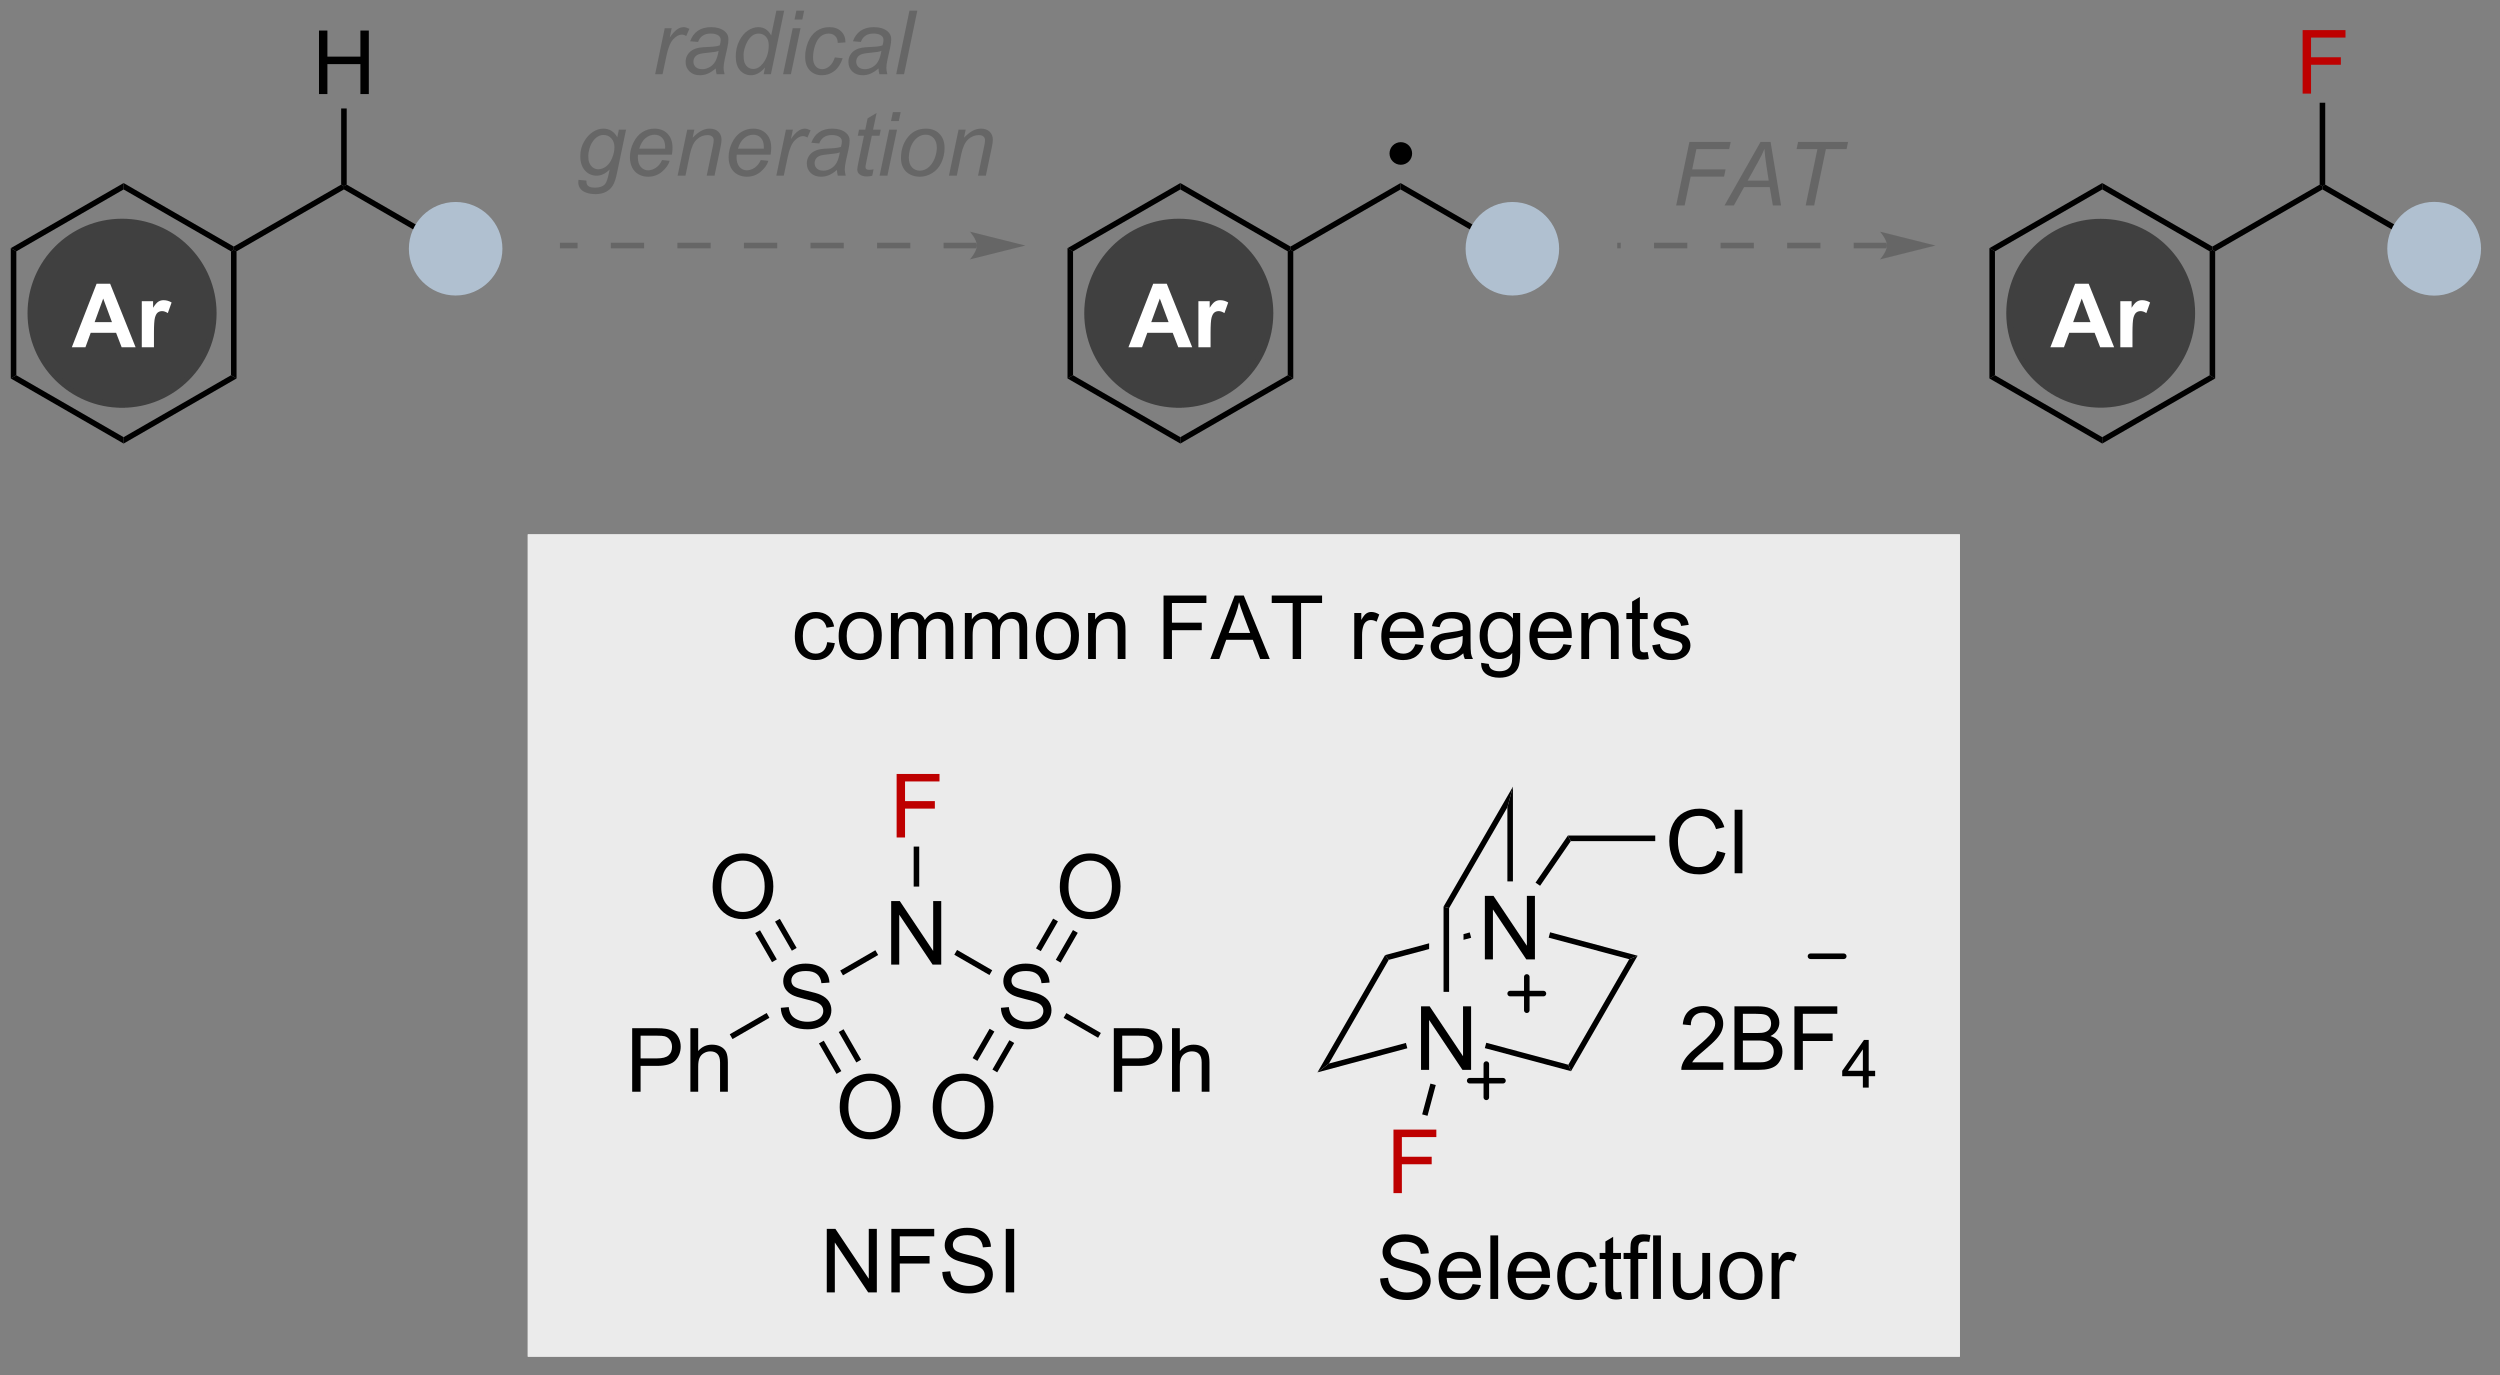 <?xml version="1.0" encoding="UTF-8"?>
<!DOCTYPE svg PUBLIC '-//W3C//DTD SVG 1.0//EN'
          'http://www.w3.org/TR/2001/REC-SVG-20010904/DTD/svg10.dtd'>
<svg stroke-dasharray="none" shape-rendering="auto" xmlns="http://www.w3.org/2000/svg" font-family="'Dialog'" text-rendering="auto" width="309" fill-opacity="1" color-interpolation="auto" color-rendering="auto" preserveAspectRatio="xMidYMid meet" font-size="12px" viewBox="0 0 309 170" fill="black" xmlns:xlink="http://www.w3.org/1999/xlink" stroke="black" image-rendering="auto" stroke-miterlimit="10" stroke-linecap="square" stroke-linejoin="miter" font-style="normal" stroke-width="1" height="170" stroke-dashoffset="0" font-weight="normal" stroke-opacity="1"
><rect x="0" y="0" width="309" height="170" fill="#808080" stroke="none"/><!--Generated by the Batik Graphics2D SVG Generator--><defs id="genericDefs"
  /><g
  ><defs id="defs1"
    ><clipPath clipPathUnits="userSpaceOnUse" id="clipPath1"
      ><path d="M0.646 2.161 L231.717 2.161 L231.717 128.978 L0.646 128.978 L0.646 2.161 Z"
      /></clipPath
      ><clipPath clipPathUnits="userSpaceOnUse" id="clipPath2"
      ><path d="M-0.972 28.386 L-0.972 151.677 L223.674 151.677 L223.674 28.386 Z"
      /></clipPath
    ></defs
    ><g fill="rgb(235,235,235)" transform="scale(1.333,1.333) translate(-0.646,-2.161) matrix(1.029,0,0,1.029,1.646,-27.037)" stroke="rgb(235,235,235)"
    ><path d="M46.859 76.819 L175.468 76.819 L175.468 150.455 L46.859 150.455 Z" stroke="none" clip-path="url(#clipPath2)"
    /></g
    ><g fill="rgb(235,235,235)" stroke-width="0.5" transform="matrix(1.371,0,0,1.371,1.333,-38.931)" stroke="rgb(235,235,235)"
    ><path fill="none" d="M46.859 76.819 L175.468 76.819 L175.468 150.455 L46.859 150.455 Z" clip-path="url(#clipPath2)"
    /></g
    ><g fill="rgb(235,235,235)" stroke-width="0.5" transform="matrix(1.371,0,0,1.371,1.333,-38.931)" stroke="rgb(235,235,235)"
    ><path fill="none" d="M46.859 76.819 L175.468 76.819 L175.468 150.455 L46.859 150.455 Z" clip-path="url(#clipPath2)"
    /></g
    ><g transform="matrix(1.371,0,0,1.371,1.333,-38.931)"
    ><path d="M0 50.767 L0.5 51.056 L0.5 62.227 L0 62.516 Z" stroke="none" clip-path="url(#clipPath2)"
    /></g
    ><g transform="matrix(1.371,0,0,1.371,1.333,-38.931)"
    ><path d="M0 62.516 L0.5 62.227 L10.171 67.808 L10.171 68.385 Z" stroke="none" clip-path="url(#clipPath2)"
    /></g
    ><g transform="matrix(1.371,0,0,1.371,1.333,-38.931)"
    ><path d="M10.171 68.385 L10.171 67.808 L19.853 62.227 L20.353 62.516 Z" stroke="none" clip-path="url(#clipPath2)"
    /></g
    ><g transform="matrix(1.371,0,0,1.371,1.333,-38.931)"
    ><path d="M20.353 62.516 L19.853 62.227 L19.853 51.056 L20.103 50.911 L20.353 51.056 Z" stroke="none" clip-path="url(#clipPath2)"
    /></g
    ><g transform="matrix(1.371,0,0,1.371,1.333,-38.931)"
    ><path d="M20.103 50.623 L20.103 50.911 L19.853 51.056 L10.171 45.475 L10.171 44.898 Z" stroke="none" clip-path="url(#clipPath2)"
    /></g
    ><g transform="matrix(1.371,0,0,1.371,1.333,-38.931)"
    ><path d="M10.171 44.898 L10.171 45.475 L0.5 51.056 L0 50.767 Z" stroke="none" clip-path="url(#clipPath2)"
    /></g
    ><g transform="matrix(1.371,0,0,1.371,1.333,-38.931)"
    ><path d="M20.353 51.056 L20.103 50.911 L20.103 50.623 L29.784 45.042 L30.034 45.186 L30.034 45.475 Z" stroke="none" clip-path="url(#clipPath2)"
    /></g
    ><g transform="matrix(1.371,0,0,1.371,1.333,-38.931)"
    ><path d="M27.786 36.876 L27.786 31.15 L28.544 31.15 L28.544 33.501 L31.52 33.501 L31.52 31.15 L32.278 31.15 L32.278 36.876 L31.52 36.876 L31.52 34.176 L28.544 34.176 L28.544 36.876 L27.786 36.876 Z" stroke="none" clip-path="url(#clipPath2)"
    /></g
    ><g transform="matrix(1.371,0,0,1.371,1.333,-38.931)"
    ><path d="M30.284 45.042 L30.034 45.186 L29.784 45.042 L29.784 38.176 L30.284 38.176 Z" stroke="none" clip-path="url(#clipPath2)"
    /></g
    ><g fill="rgb(64,64,64)" transform="matrix(1.371,0,0,1.371,1.333,-38.931)" stroke="rgb(64,64,64)"
    ><path d="M10.031 64.909 C5.463 64.909 1.759 61.205 1.759 56.636 C1.759 52.067 5.463 48.364 10.031 48.364 C14.6 48.364 18.304 52.067 18.304 56.636 C18.304 61.205 14.6 64.909 10.031 64.909" stroke="none" clip-path="url(#clipPath2)"
    /></g
    ><g fill="rgb(64,64,64)" stroke-width="0.5" transform="matrix(1.371,0,0,1.371,1.333,-38.931)" stroke="rgb(64,64,64)"
    ><path fill="none" d="M10.031 64.909 C5.463 64.909 1.759 61.205 1.759 56.636 C1.759 52.067 5.463 48.364 10.031 48.364 C14.6 48.364 18.304 52.067 18.304 56.636 C18.304 61.205 14.6 64.909 10.031 64.909" clip-path="url(#clipPath2)"
    /></g
    ><g fill="white" transform="matrix(1.371,0,0,1.371,1.333,-38.931)" stroke="white"
    ><path d="M11.252 59.701 L9.994 59.701 L9.494 58.399 L7.205 58.399 L6.731 59.701 L5.504 59.701 L7.736 53.975 L8.957 53.975 L11.252 59.701 ZM9.121 57.436 L8.332 55.311 L7.559 57.436 L9.121 57.436 ZM12.907 59.701 L11.81 59.701 L11.81 55.553 L12.829 55.553 L12.829 56.142 Q13.091 55.725 13.3 55.592 Q13.508 55.459 13.774 55.459 Q14.149 55.459 14.498 55.665 L14.157 56.623 Q13.881 56.444 13.641 56.444 Q13.412 56.444 13.25 56.571 Q13.091 56.696 12.998 57.029 Q12.907 57.36 12.907 58.42 L12.907 59.701 Z" stroke="none" clip-path="url(#clipPath2)"
    /></g
    ><g transform="matrix(1.371,0,0,1.371,1.333,-38.931)"
    ><path d="M30.034 45.475 L30.034 45.186 L30.284 45.042 L40.111 50.715 L39.861 51.148 Z" stroke="none" clip-path="url(#clipPath2)"
    /></g
    ><g fill="rgb(176,192,208)" transform="matrix(1.371,0,0,1.371,1.333,-38.931)" stroke="rgb(176,192,208)"
    ><path d="M40.105 54.788 C37.915 54.788 36.139 53.012 36.139 50.821 C36.139 48.631 37.915 46.855 40.105 46.855 C42.296 46.855 44.072 48.631 44.072 50.821 C44.072 53.012 42.296 54.788 40.105 54.788" stroke="none" clip-path="url(#clipPath2)"
    /></g
    ><g fill="rgb(176,192,208)" stroke-width="0.5" transform="matrix(1.371,0,0,1.371,1.333,-38.931)" stroke-linecap="round" stroke="rgb(176,192,208)" stroke-linejoin="round"
    ><path fill="none" d="M40.105 54.788 C37.915 54.788 36.139 53.012 36.139 50.821 C36.139 48.631 37.915 46.855 40.105 46.855 C42.296 46.855 44.072 48.631 44.072 50.821 C44.072 53.012 42.296 54.788 40.105 54.788" clip-path="url(#clipPath2)"
    /></g
    ><g fill="rgb(102,102,102)" transform="matrix(1.371,0,0,1.371,1.333,-38.931)" stroke="rgb(102,102,102)"
    ><path d="M81.096 50.782 L81.096 50.782 L78.096 50.782 L78.096 50.282 L81.096 50.282 ZM75.096 50.782 L75.096 50.782 L72.096 50.782 L72.096 50.282 L75.096 50.282 ZM69.096 50.782 L69.096 50.782 L66.096 50.782 L66.096 50.282 L69.096 50.282 ZM63.096 50.782 L63.096 50.782 L60.096 50.782 L60.096 50.282 L63.096 50.282 ZM57.096 50.782 L57.096 50.782 L54.096 50.782 L54.096 50.282 L57.096 50.282 ZM51.096 50.782 L51.096 50.782 L49.507 50.782 L49.507 50.282 L51.096 50.282 ZM87.096 50.782 L87.096 50.782 L84.096 50.782 L84.096 50.282 L87.096 50.282 ZM91.471 50.532 L86.471 49.282 C86.471 49.282 87.096 49.985 87.096 50.532 C87.096 51.078 86.471 51.782 86.471 51.782 Z" stroke="none" clip-path="url(#clipPath2)"
    /></g
    ><g transform="matrix(1.371,0,0,1.371,1.333,-38.931)"
    ><path d="M95.267 50.767 L95.767 51.056 L95.767 62.227 L95.267 62.516 Z" stroke="none" clip-path="url(#clipPath2)"
    /></g
    ><g transform="matrix(1.371,0,0,1.371,1.333,-38.931)"
    ><path d="M95.267 62.516 L95.767 62.227 L105.439 67.808 L105.439 68.385 Z" stroke="none" clip-path="url(#clipPath2)"
    /></g
    ><g transform="matrix(1.371,0,0,1.371,1.333,-38.931)"
    ><path d="M105.439 68.385 L105.439 67.808 L115.12 62.227 L115.62 62.516 Z" stroke="none" clip-path="url(#clipPath2)"
    /></g
    ><g transform="matrix(1.371,0,0,1.371,1.333,-38.931)"
    ><path d="M115.62 62.516 L115.12 62.227 L115.12 51.056 L115.37 50.911 L115.62 51.056 Z" stroke="none" clip-path="url(#clipPath2)"
    /></g
    ><g transform="matrix(1.371,0,0,1.371,1.333,-38.931)"
    ><path d="M115.37 50.623 L115.37 50.911 L115.12 51.056 L105.439 45.475 L105.439 44.898 Z" stroke="none" clip-path="url(#clipPath2)"
    /></g
    ><g transform="matrix(1.371,0,0,1.371,1.333,-38.931)"
    ><path d="M105.439 44.898 L105.439 45.475 L95.767 51.056 L95.267 50.767 Z" stroke="none" clip-path="url(#clipPath2)"
    /></g
    ><g transform="matrix(1.371,0,0,1.371,1.333,-38.931)"
    ><path d="M115.62 51.056 L115.37 50.911 L115.37 50.623 L125.291 44.898 L125.291 45.475 Z" stroke="none" clip-path="url(#clipPath2)"
    /></g
    ><g fill="rgb(64,64,64)" transform="matrix(1.371,0,0,1.371,1.333,-38.931)" stroke="rgb(64,64,64)"
    ><path d="M105.299 64.909 C100.73 64.909 97.026 61.205 97.026 56.636 C97.026 52.067 100.73 48.364 105.299 48.364 C109.868 48.364 113.572 52.067 113.572 56.636 C113.572 61.205 109.868 64.909 105.299 64.909" stroke="none" clip-path="url(#clipPath2)"
    /></g
    ><g fill="rgb(64,64,64)" stroke-width="0.5" transform="matrix(1.371,0,0,1.371,1.333,-38.931)" stroke="rgb(64,64,64)"
    ><path fill="none" d="M105.299 64.909 C100.73 64.909 97.026 61.205 97.026 56.636 C97.026 52.067 100.73 48.364 105.299 48.364 C109.868 48.364 113.572 52.067 113.572 56.636 C113.572 61.205 109.868 64.909 105.299 64.909" clip-path="url(#clipPath2)"
    /></g
    ><g fill="white" transform="matrix(1.371,0,0,1.371,1.333,-38.931)" stroke="white"
    ><path d="M106.509 59.701 L105.251 59.701 L104.751 58.399 L102.462 58.399 L101.988 59.701 L100.761 59.701 L102.993 53.975 L104.215 53.975 L106.509 59.701 ZM104.379 57.436 L103.59 55.311 L102.816 57.436 L104.379 57.436 ZM108.164 59.701 L107.067 59.701 L107.067 55.553 L108.086 55.553 L108.086 56.142 Q108.349 55.725 108.557 55.592 Q108.765 55.459 109.031 55.459 Q109.406 55.459 109.755 55.665 L109.414 56.623 Q109.138 56.444 108.898 56.444 Q108.669 56.444 108.508 56.571 Q108.349 56.696 108.255 57.029 Q108.164 57.36 108.164 58.42 L108.164 59.701 Z" stroke="none" clip-path="url(#clipPath2)"
    /></g
    ><g transform="matrix(1.371,0,0,1.371,1.333,-38.931)"
    ><path d="M125.291 45.475 L125.291 44.898 L135.378 50.715 L135.128 51.148 Z" stroke="none" clip-path="url(#clipPath2)"
    /></g
    ><g fill="rgb(176,192,208)" transform="matrix(1.371,0,0,1.371,1.333,-38.931)" stroke="rgb(176,192,208)"
    ><path d="M135.373 54.788 C133.182 54.788 131.406 53.012 131.406 50.821 C131.406 48.631 133.182 46.855 135.373 46.855 C137.563 46.855 139.339 48.631 139.339 50.821 C139.339 53.012 137.563 54.788 135.373 54.788" stroke="none" clip-path="url(#clipPath2)"
    /></g
    ><g fill="rgb(176,192,208)" stroke-width="0.5" transform="matrix(1.371,0,0,1.371,1.333,-38.931)" stroke-linecap="round" stroke="rgb(176,192,208)" stroke-linejoin="round"
    ><path fill="none" d="M135.373 54.788 C133.182 54.788 131.406 53.012 131.406 50.821 C131.406 48.631 133.182 46.855 135.373 46.855 C137.563 46.855 139.339 48.631 139.339 50.821 C139.339 53.012 137.563 54.788 135.373 54.788" clip-path="url(#clipPath2)"
    /></g
    ><g transform="matrix(1.371,0,0,1.371,1.333,-38.931)"
    ><path d="M125.316 43.001 C124.891 43.001 124.547 42.656 124.547 42.232 C124.547 41.807 124.891 41.462 125.316 41.462 C125.741 41.462 126.085 41.807 126.085 42.232 C126.085 42.656 125.741 43.001 125.316 43.001" stroke="none" clip-path="url(#clipPath2)"
    /></g
    ><g stroke-width="0.5" transform="matrix(1.371,0,0,1.371,1.333,-38.931)" stroke-linejoin="round" stroke-linecap="round"
    ><path fill="none" d="M125.316 43.001 C124.891 43.001 124.547 42.656 124.547 42.232 C124.547 41.807 124.891 41.462 125.316 41.462 C125.741 41.462 126.085 41.807 126.085 42.232 C126.085 42.656 125.741 43.001 125.316 43.001" clip-path="url(#clipPath2)"
    /></g
    ><g fill="rgb(102,102,102)" transform="matrix(1.371,0,0,1.371,1.333,-38.931)" stroke="rgb(102,102,102)"
    ><path d="M163.144 50.782 L163.144 50.782 L160.144 50.782 L160.144 50.282 L163.144 50.282 ZM157.144 50.782 L157.144 50.782 L154.144 50.782 L154.144 50.282 L157.144 50.282 ZM151.144 50.782 L151.144 50.782 L148.144 50.782 L148.144 50.282 L151.144 50.282 ZM145.144 50.782 L145.144 50.782 L144.824 50.782 L144.824 50.282 L145.144 50.282 ZM169.144 50.782 L169.144 50.782 L166.144 50.782 L166.144 50.282 L169.144 50.282 ZM173.519 50.532 L168.519 49.282 C168.519 49.282 169.144 49.985 169.144 50.532 C169.144 51.078 168.519 51.782 168.519 51.782 Z" stroke="none" clip-path="url(#clipPath2)"
    /></g
    ><g transform="matrix(1.371,0,0,1.371,1.333,-38.931)"
    ><path d="M178.38 50.767 L178.88 51.056 L178.88 62.227 L178.38 62.516 Z" stroke="none" clip-path="url(#clipPath2)"
    /></g
    ><g transform="matrix(1.371,0,0,1.371,1.333,-38.931)"
    ><path d="M178.38 62.516 L178.88 62.227 L188.552 67.808 L188.552 68.385 Z" stroke="none" clip-path="url(#clipPath2)"
    /></g
    ><g transform="matrix(1.371,0,0,1.371,1.333,-38.931)"
    ><path d="M188.552 68.385 L188.552 67.808 L198.233 62.227 L198.733 62.516 Z" stroke="none" clip-path="url(#clipPath2)"
    /></g
    ><g transform="matrix(1.371,0,0,1.371,1.333,-38.931)"
    ><path d="M198.733 62.516 L198.233 62.227 L198.233 51.056 L198.483 50.911 L198.733 51.056 Z" stroke="none" clip-path="url(#clipPath2)"
    /></g
    ><g transform="matrix(1.371,0,0,1.371,1.333,-38.931)"
    ><path d="M198.483 50.623 L198.483 50.911 L198.233 51.056 L188.552 45.475 L188.552 44.898 Z" stroke="none" clip-path="url(#clipPath2)"
    /></g
    ><g transform="matrix(1.371,0,0,1.371,1.333,-38.931)"
    ><path d="M188.552 44.898 L188.552 45.475 L178.88 51.056 L178.38 50.767 Z" stroke="none" clip-path="url(#clipPath2)"
    /></g
    ><g transform="matrix(1.371,0,0,1.371,1.333,-38.931)"
    ><path d="M198.733 51.056 L198.483 50.911 L198.483 50.623 L208.154 45.042 L208.404 45.186 L208.404 45.475 Z" stroke="none" clip-path="url(#clipPath2)"
    /></g
    ><g fill="rgb(64,64,64)" transform="matrix(1.371,0,0,1.371,1.333,-38.931)" stroke="rgb(64,64,64)"
    ><path d="M188.412 64.899 C183.848 64.899 180.149 61.2 180.149 56.636 C180.149 52.073 183.848 48.373 188.412 48.373 C192.975 48.373 196.675 52.073 196.675 56.636 C196.675 61.2 192.975 64.899 188.412 64.899" stroke="none" clip-path="url(#clipPath2)"
    /></g
    ><g fill="rgb(64,64,64)" stroke-width="0.5" transform="matrix(1.371,0,0,1.371,1.333,-38.931)" stroke="rgb(64,64,64)"
    ><path fill="none" d="M188.412 64.899 C183.848 64.899 180.149 61.2 180.149 56.636 C180.149 52.073 183.848 48.373 188.412 48.373 C192.975 48.373 196.675 52.073 196.675 56.636 C196.675 61.2 192.975 64.899 188.412 64.899" clip-path="url(#clipPath2)"
    /></g
    ><g fill="white" transform="matrix(1.371,0,0,1.371,1.333,-38.931)" stroke="white"
    ><path d="M189.622 59.701 L188.364 59.701 L187.864 58.399 L185.575 58.399 L185.101 59.701 L183.875 59.701 L186.106 53.975 L187.328 53.975 L189.622 59.701 ZM187.492 57.436 L186.703 55.311 L185.929 57.436 L187.492 57.436 ZM191.277 59.701 L190.181 59.701 L190.181 55.553 L191.199 55.553 L191.199 56.142 Q191.462 55.725 191.67 55.592 Q191.879 55.459 192.144 55.459 Q192.519 55.459 192.868 55.665 L192.527 56.623 Q192.251 56.444 192.011 56.444 Q191.782 56.444 191.621 56.571 Q191.462 56.696 191.368 57.029 Q191.277 57.36 191.277 58.42 L191.277 59.701 Z" stroke="none" clip-path="url(#clipPath2)"
    /></g
    ><g transform="matrix(1.371,0,0,1.371,1.333,-38.931)"
    ><path d="M208.404 45.475 L208.404 45.186 L208.654 45.042 L218.491 50.715 L218.241 51.148 Z" stroke="none" clip-path="url(#clipPath2)"
    /></g
    ><g fill="rgb(176,192,208)" transform="matrix(1.371,0,0,1.371,1.333,-38.931)" stroke="rgb(176,192,208)"
    ><path d="M218.476 54.798 C216.28 54.798 214.499 53.018 214.499 50.821 C214.499 48.625 216.28 46.845 218.476 46.845 C220.672 46.845 222.452 48.625 222.452 50.821 C222.452 53.018 220.672 54.798 218.476 54.798" stroke="none" clip-path="url(#clipPath2)"
    /></g
    ><g fill="rgb(176,192,208)" stroke-width="0.5" transform="matrix(1.371,0,0,1.371,1.333,-38.931)" stroke-linecap="round" stroke="rgb(176,192,208)" stroke-linejoin="round"
    ><path fill="none" d="M218.476 54.798 C216.28 54.798 214.499 53.018 214.499 50.821 C214.499 48.625 216.28 46.845 218.476 46.845 C220.672 46.845 222.452 48.625 222.452 50.821 C222.452 53.018 220.672 54.798 218.476 54.798" clip-path="url(#clipPath2)"
    /></g
    ><g fill="rgb(190,0,0)" transform="matrix(1.371,0,0,1.371,1.333,-38.931)" stroke="rgb(190,0,0)"
    ><path d="M206.617 36.836 L206.617 31.11 L210.482 31.11 L210.482 31.784 L207.375 31.784 L207.375 33.558 L210.063 33.558 L210.063 34.235 L207.375 34.235 L207.375 36.836 L206.617 36.836 Z" stroke="none" clip-path="url(#clipPath2)"
    /></g
    ><g transform="matrix(1.371,0,0,1.371,1.333,-38.931)"
    ><path d="M208.654 45.042 L208.404 45.186 L208.154 45.042 L208.154 37.656 L208.654 37.656 Z" stroke="none" clip-path="url(#clipPath2)"
    /></g
    ><g fill="rgb(102,102,102)" transform="matrix(1.371,0,0,1.371,1.333,-38.931)" stroke="rgb(102,102,102)"
    ><path d="M150.139 46.917 L151.334 41.191 L155.056 41.191 L154.92 41.842 L151.962 41.842 L151.584 43.667 L154.595 43.667 L154.459 44.319 L151.446 44.319 L150.905 46.917 L150.139 46.917 ZM154.5 46.917 L157.747 41.191 L158.651 41.191 L159.596 46.917 L158.854 46.917 L158.575 45.269 L156.26 45.269 L155.341 46.917 L154.5 46.917 ZM156.588 44.678 L158.482 44.678 L158.26 43.24 Q158.13 42.386 158.099 41.816 Q157.904 42.308 157.529 42.983 L156.588 44.678 ZM161.815 46.917 L162.872 41.842 L160.995 41.842 L161.13 41.191 L165.638 41.191 L165.502 41.842 L163.638 41.842 L162.581 46.917 L161.815 46.917 Z" stroke="none" clip-path="url(#clipPath2)"
    /></g
    ><g fill="rgb(102,102,102)" transform="matrix(1.371,0,0,1.371,1.333,-38.931)" stroke="rgb(102,102,102)"
    ><path d="M58.089 35.085 L58.956 30.937 L59.581 30.937 L59.407 31.783 Q59.727 31.304 60.032 31.075 Q60.339 30.843 60.659 30.843 Q60.87 30.843 61.18 30.994 L60.891 31.65 Q60.706 31.517 60.487 31.517 Q60.118 31.517 59.727 31.931 Q59.336 32.346 59.112 33.421 L58.761 35.085 L58.089 35.085 ZM63.55 34.569 Q63.183 34.885 62.842 35.033 Q62.503 35.179 62.118 35.179 Q61.542 35.179 61.191 34.84 Q60.839 34.502 60.839 33.976 Q60.839 33.627 60.998 33.361 Q61.157 33.093 61.417 32.931 Q61.68 32.767 62.058 32.697 Q62.297 32.65 62.961 32.624 Q63.628 32.596 63.917 32.483 Q64 32.194 64 32.002 Q64 31.757 63.821 31.616 Q63.573 31.421 63.102 31.421 Q62.657 31.421 62.373 31.619 Q62.089 31.814 61.961 32.179 L61.245 32.116 Q61.464 31.499 61.938 31.171 Q62.414 30.843 63.136 30.843 Q63.907 30.843 64.355 31.21 Q64.698 31.483 64.698 31.921 Q64.698 32.252 64.602 32.689 L64.37 33.721 Q64.261 34.213 64.261 34.523 Q64.261 34.718 64.347 35.085 L63.633 35.085 Q63.573 34.882 63.55 34.569 ZM63.813 32.983 Q63.664 33.041 63.493 33.072 Q63.323 33.103 62.925 33.14 Q62.308 33.194 62.053 33.278 Q61.8 33.361 61.67 33.546 Q61.542 33.728 61.542 33.952 Q61.542 34.249 61.748 34.442 Q61.953 34.632 62.331 34.632 Q62.683 34.632 63.006 34.447 Q63.331 34.26 63.519 33.929 Q63.706 33.596 63.813 32.983 ZM67.999 34.483 Q67.395 35.179 66.734 35.179 Q66.145 35.179 65.752 34.744 Q65.359 34.306 65.359 33.478 Q65.359 32.721 65.668 32.096 Q65.981 31.468 66.447 31.155 Q66.913 30.843 67.382 30.843 Q68.155 30.843 68.551 31.588 L69.02 29.358 L69.723 29.358 L68.528 35.085 L67.874 35.085 L67.999 34.483 ZM66.062 33.346 Q66.062 33.78 66.147 34.03 Q66.234 34.28 66.439 34.447 Q66.647 34.611 66.937 34.611 Q67.418 34.611 67.809 34.111 Q68.332 33.447 68.332 32.471 Q68.332 31.978 68.075 31.702 Q67.817 31.424 67.426 31.424 Q67.171 31.424 66.963 31.538 Q66.754 31.65 66.549 31.924 Q66.343 32.194 66.202 32.614 Q66.062 33.03 66.062 33.346 ZM70.657 30.158 L70.823 29.358 L71.526 29.358 L71.36 30.158 L70.657 30.158 ZM69.625 35.085 L70.493 30.937 L71.198 30.937 L70.331 35.085 L69.625 35.085 ZM74.293 33.572 L74.999 33.648 Q74.734 34.424 74.244 34.801 Q73.754 35.179 73.129 35.179 Q72.452 35.179 72.033 34.741 Q71.614 34.304 71.614 33.517 Q71.614 32.838 71.882 32.181 Q72.153 31.525 72.653 31.184 Q73.155 30.843 73.801 30.843 Q74.468 30.843 74.859 31.221 Q75.249 31.596 75.249 32.218 L74.554 32.265 Q74.551 31.869 74.325 31.648 Q74.101 31.424 73.734 31.424 Q73.309 31.424 72.996 31.695 Q72.684 31.963 72.504 32.512 Q72.327 33.062 72.327 33.569 Q72.327 34.101 72.562 34.366 Q72.796 34.632 73.14 34.632 Q73.484 34.632 73.799 34.372 Q74.114 34.108 74.293 33.572 ZM78.226 34.569 Q77.859 34.885 77.517 35.033 Q77.179 35.179 76.793 35.179 Q76.218 35.179 75.866 34.84 Q75.515 34.502 75.515 33.976 Q75.515 33.627 75.674 33.361 Q75.832 33.093 76.093 32.931 Q76.356 32.767 76.734 32.697 Q76.973 32.65 77.637 32.624 Q78.304 32.596 78.593 32.483 Q78.676 32.194 78.676 32.002 Q78.676 31.757 78.496 31.616 Q78.249 31.421 77.778 31.421 Q77.332 31.421 77.049 31.619 Q76.765 31.814 76.637 32.179 L75.921 32.116 Q76.14 31.499 76.614 31.171 Q77.09 30.843 77.812 30.843 Q78.582 30.843 79.03 31.21 Q79.374 31.483 79.374 31.921 Q79.374 32.252 79.278 32.689 L79.046 33.721 Q78.937 34.213 78.937 34.523 Q78.937 34.718 79.022 35.085 L78.309 35.085 Q78.249 34.882 78.226 34.569 ZM78.489 32.983 Q78.34 33.041 78.168 33.072 Q77.999 33.103 77.601 33.14 Q76.984 33.194 76.728 33.278 Q76.476 33.361 76.345 33.546 Q76.218 33.728 76.218 33.952 Q76.218 34.249 76.424 34.442 Q76.629 34.632 77.007 34.632 Q77.359 34.632 77.681 34.447 Q78.007 34.26 78.194 33.929 Q78.382 33.596 78.489 32.983 ZM79.823 35.085 L81.019 29.358 L81.727 29.358 L80.532 35.085 L79.823 35.085 Z" stroke="none" clip-path="url(#clipPath2)"
    /></g
    ><g fill="rgb(102,102,102)" transform="matrix(1.371,0,0,1.371,1.333,-38.931)" stroke="rgb(102,102,102)"
    ><path d="M51.179 44.61 L51.895 44.678 Q51.887 44.92 51.952 45.04 Q52.02 45.162 52.163 45.227 Q52.356 45.313 52.66 45.313 Q53.301 45.313 53.582 44.983 Q53.765 44.758 53.921 44.011 L53.991 43.675 Q53.442 44.235 52.819 44.235 Q52.192 44.235 51.767 43.772 Q51.343 43.308 51.343 42.462 Q51.343 41.761 51.676 41.175 Q52.012 40.589 52.473 40.292 Q52.934 39.993 53.421 39.993 Q54.239 39.993 54.679 40.766 L54.819 40.087 L55.468 40.087 L54.632 44.089 Q54.496 44.751 54.273 45.12 Q54.051 45.49 53.653 45.693 Q53.257 45.897 52.739 45.897 Q52.239 45.897 51.877 45.766 Q51.515 45.639 51.338 45.389 Q51.16 45.141 51.16 44.821 Q51.16 44.725 51.179 44.61 ZM52.062 42.399 Q52.062 42.824 52.145 43.04 Q52.262 43.339 52.478 43.498 Q52.694 43.657 52.96 43.657 Q53.309 43.657 53.653 43.412 Q53.996 43.167 54.207 42.657 Q54.421 42.144 54.421 41.68 Q54.421 41.167 54.137 40.865 Q53.856 40.563 53.437 40.563 Q53.179 40.563 52.937 40.701 Q52.694 40.839 52.486 41.123 Q52.278 41.407 52.168 41.803 Q52.062 42.196 52.062 42.399 ZM58.714 42.824 L59.401 42.894 Q59.253 43.407 58.719 43.868 Q58.188 44.329 57.448 44.329 Q56.987 44.329 56.602 44.115 Q56.219 43.902 56.016 43.495 Q55.816 43.089 55.816 42.571 Q55.816 41.891 56.131 41.253 Q56.446 40.613 56.946 40.303 Q57.446 39.993 58.026 39.993 Q58.769 39.993 59.211 40.454 Q59.657 40.915 59.657 41.712 Q59.657 42.016 59.602 42.337 L56.547 42.337 Q56.532 42.456 56.532 42.555 Q56.532 43.136 56.797 43.443 Q57.066 43.751 57.453 43.751 Q57.816 43.751 58.167 43.514 Q58.519 43.274 58.714 42.824 ZM56.659 41.798 L58.987 41.798 Q58.993 41.688 58.993 41.641 Q58.993 41.11 58.727 40.826 Q58.461 40.542 58.042 40.542 Q57.589 40.542 57.217 40.855 Q56.844 41.167 56.659 41.798 ZM60.116 44.235 L60.983 40.087 L61.624 40.087 L61.473 40.808 Q61.89 40.383 62.252 40.188 Q62.616 39.993 62.996 39.993 Q63.499 39.993 63.785 40.266 Q64.075 40.54 64.075 40.995 Q64.075 41.227 63.973 41.722 L63.444 44.235 L62.739 44.235 L63.288 41.605 Q63.371 41.222 63.371 41.04 Q63.371 40.831 63.228 40.704 Q63.085 40.574 62.817 40.574 Q62.273 40.574 61.848 40.964 Q61.426 41.355 61.226 42.305 L60.825 44.235 L60.116 44.235 ZM67.612 42.824 L68.3 42.894 Q68.151 43.407 67.618 43.868 Q67.086 44.329 66.347 44.329 Q65.886 44.329 65.5 44.115 Q65.118 43.902 64.914 43.495 Q64.714 43.089 64.714 42.571 Q64.714 41.891 65.029 41.253 Q65.344 40.613 65.844 40.303 Q66.344 39.993 66.925 39.993 Q67.667 39.993 68.11 40.454 Q68.555 40.915 68.555 41.712 Q68.555 42.016 68.5 42.337 L65.446 42.337 Q65.43 42.456 65.43 42.555 Q65.43 43.136 65.696 43.443 Q65.964 43.751 66.352 43.751 Q66.714 43.751 67.066 43.514 Q67.417 43.274 67.612 42.824 ZM65.558 41.798 L67.886 41.798 Q67.891 41.688 67.891 41.641 Q67.891 41.11 67.625 40.826 Q67.36 40.542 66.941 40.542 Q66.487 40.542 66.115 40.855 Q65.743 41.167 65.558 41.798 ZM69.015 44.235 L69.882 40.087 L70.507 40.087 L70.332 40.933 Q70.653 40.454 70.957 40.225 Q71.265 39.993 71.585 39.993 Q71.796 39.993 72.106 40.144 L71.817 40.8 Q71.632 40.667 71.413 40.667 Q71.043 40.667 70.653 41.081 Q70.262 41.495 70.038 42.571 L69.687 44.235 L69.015 44.235 ZM74.476 43.719 Q74.109 44.035 73.767 44.183 Q73.429 44.329 73.043 44.329 Q72.468 44.329 72.116 43.99 Q71.765 43.652 71.765 43.126 Q71.765 42.777 71.924 42.511 Q72.082 42.243 72.343 42.081 Q72.606 41.917 72.984 41.847 Q73.223 41.8 73.887 41.774 Q74.554 41.745 74.843 41.633 Q74.926 41.344 74.926 41.152 Q74.926 40.907 74.746 40.766 Q74.499 40.571 74.028 40.571 Q73.582 40.571 73.299 40.769 Q73.015 40.964 72.887 41.329 L72.171 41.266 Q72.39 40.649 72.864 40.321 Q73.34 39.993 74.062 39.993 Q74.832 39.993 75.28 40.36 Q75.624 40.633 75.624 41.071 Q75.624 41.402 75.528 41.839 L75.296 42.87 Q75.187 43.363 75.187 43.673 Q75.187 43.868 75.272 44.235 L74.559 44.235 Q74.499 44.032 74.476 43.719 ZM74.739 42.133 Q74.59 42.191 74.418 42.222 Q74.249 42.253 73.851 42.29 Q73.234 42.344 72.978 42.428 Q72.726 42.511 72.595 42.696 Q72.468 42.878 72.468 43.102 Q72.468 43.399 72.674 43.592 Q72.879 43.782 73.257 43.782 Q73.609 43.782 73.931 43.597 Q74.257 43.41 74.444 43.079 Q74.632 42.745 74.739 42.133 ZM77.782 43.66 L77.664 44.24 Q77.409 44.305 77.172 44.305 Q76.75 44.305 76.5 44.097 Q76.313 43.941 76.313 43.673 Q76.313 43.535 76.414 43.042 L76.917 40.633 L76.36 40.633 L76.472 40.087 L77.032 40.087 L77.245 39.066 L78.055 38.579 L77.737 40.087 L78.433 40.087 L78.316 40.633 L77.625 40.633 L77.144 42.925 Q77.055 43.363 77.055 43.449 Q77.055 43.574 77.125 43.641 Q77.198 43.706 77.362 43.706 Q77.597 43.706 77.782 43.66 ZM79.356 39.308 L79.522 38.508 L80.226 38.508 L80.059 39.308 L79.356 39.308 ZM78.325 44.235 L79.192 40.087 L79.897 40.087 L79.03 44.235 L78.325 44.235 ZM80.253 42.66 Q80.253 41.446 80.969 40.649 Q81.558 39.993 82.516 39.993 Q83.266 39.993 83.724 40.462 Q84.183 40.93 84.183 41.727 Q84.183 42.441 83.894 43.058 Q83.605 43.673 83.071 44.001 Q82.539 44.329 81.948 44.329 Q81.464 44.329 81.068 44.123 Q80.672 43.915 80.461 43.537 Q80.253 43.157 80.253 42.66 ZM80.961 42.589 Q80.961 43.175 81.243 43.48 Q81.524 43.782 81.956 43.782 Q82.183 43.782 82.404 43.691 Q82.628 43.597 82.818 43.41 Q83.011 43.222 83.146 42.983 Q83.282 42.743 83.362 42.464 Q83.485 42.079 83.485 41.722 Q83.485 41.16 83.201 40.85 Q82.917 40.54 82.487 40.54 Q82.157 40.54 81.883 40.699 Q81.61 40.855 81.388 41.16 Q81.167 41.464 81.063 41.87 Q80.961 42.274 80.961 42.589 ZM84.577 44.235 L85.444 40.087 L86.085 40.087 L85.934 40.808 Q86.351 40.383 86.713 40.188 Q87.077 39.993 87.457 39.993 Q87.96 39.993 88.246 40.266 Q88.535 40.54 88.535 40.995 Q88.535 41.227 88.434 41.722 L87.905 44.235 L87.2 44.235 L87.749 41.605 Q87.832 41.222 87.832 41.04 Q87.832 40.831 87.689 40.704 Q87.546 40.574 87.278 40.574 Q86.734 40.574 86.309 40.964 Q85.887 41.355 85.687 42.305 L85.285 44.235 L84.577 44.235 Z" stroke="none" clip-path="url(#clipPath2)"
    /></g
    ><g transform="matrix(1.371,0,0,1.371,1.333,-38.931)"
    ><path d="M127.138 124.85 L127.138 119.123 L127.917 119.123 L130.925 123.618 L130.925 119.123 L131.651 119.123 L131.651 124.85 L130.873 124.85 L127.865 120.35 L127.865 124.85 L127.138 124.85 Z" stroke="none" clip-path="url(#clipPath2)"
    /></g
    ><g transform="matrix(1.371,0,0,1.371,1.333,-38.931)"
    ><path d="M117.799 125.075 L118.835 124.279 L125.774 122.418 L125.903 122.901 Z" stroke="none" clip-path="url(#clipPath2)"
    /></g
    ><g transform="matrix(1.371,0,0,1.371,1.333,-38.931)"
    ><path d="M132.889 122.888 L133.019 122.405 L140.417 124.386 L140.659 124.968 Z" stroke="none" clip-path="url(#clipPath2)"
    /></g
    ><g transform="matrix(1.371,0,0,1.371,1.333,-38.931)"
    ><path d="M118.835 124.279 L117.799 125.075 L123.898 114.501 L124.227 114.93 Z" stroke="none" clip-path="url(#clipPath2)"
    /></g
    ><g transform="matrix(1.371,0,0,1.371,1.333,-38.931)"
    ><path d="M140.659 124.968 L140.417 124.386 L145.904 114.873 L146.662 114.559 Z" stroke="none" clip-path="url(#clipPath2)"
    /></g
    ><g transform="matrix(1.371,0,0,1.371,1.333,-38.931)"
    ><path d="M132.893 114.888 L132.893 109.162 L133.672 109.162 L136.68 113.657 L136.68 109.162 L137.406 109.162 L137.406 114.888 L136.628 114.888 L133.62 110.388 L133.62 114.888 L132.893 114.888 Z" stroke="none" clip-path="url(#clipPath2)"
    /></g
    ><g transform="matrix(1.371,0,0,1.371,1.333,-38.931)"
    ><path d="M131.529 112.456 L130.968 112.606 L130.968 112.606 L130.968 113.124 L130.968 113.124 L131.658 112.939 L131.529 112.456 ZM127.868 113.437 L123.898 114.501 L124.227 114.93 L127.868 113.955 L127.868 113.955 L127.868 113.437 Z" stroke="none" clip-path="url(#clipPath2)"
    /></g
    ><g transform="matrix(1.371,0,0,1.371,1.333,-38.931)"
    ><path d="M138.644 112.928 L138.774 112.445 L146.662 114.559 L145.904 114.873 Z" stroke="none" clip-path="url(#clipPath2)"
    /></g
    ><g transform="matrix(1.371,0,0,1.371,1.333,-38.931)"
    ><path d="M129.668 117.815 L129.168 117.815 L129.168 110.133 L129.668 110.267 Z" stroke="none" clip-path="url(#clipPath2)"
    /></g
    ><g transform="matrix(1.371,0,0,1.371,1.333,-38.931)"
    ><path d="M135.423 107.854 L134.923 107.854 L134.923 101.18 L135.423 99.317 Z" stroke="none" clip-path="url(#clipPath2)"
    /></g
    ><g transform="matrix(1.371,0,0,1.371,1.333,-38.931)"
    ><path d="M135.423 99.317 L134.923 101.18 L129.668 110.267 L129.168 110.133 Z" stroke="none" clip-path="url(#clipPath2)"
    /></g
    ><g transform="matrix(1.371,0,0,1.371,1.333,-38.931)"
    ><path d="M137.872 108.252 L137.46 107.969 L140.377 103.725 L140.64 104.225 Z" stroke="none" clip-path="url(#clipPath2)"
    /></g
    ><g fill="rgb(190,0,0)" transform="matrix(1.371,0,0,1.371,1.333,-38.931)" stroke="rgb(190,0,0)"
    ><path d="M124.653 135.96 L124.653 130.233 L128.518 130.233 L128.518 130.908 L125.411 130.908 L125.411 132.681 L128.099 132.681 L128.099 133.358 L125.411 133.358 L125.411 135.96 L124.653 135.96 Z" stroke="none" clip-path="url(#clipPath2)"
    /></g
    ><g transform="matrix(1.371,0,0,1.371,1.333,-38.931)"
    ><path d="M127.984 126.085 L128.467 126.215 L127.723 128.99 L127.24 128.861 Z" stroke="none" clip-path="url(#clipPath2)"
    /></g
    ><g transform="matrix(1.371,0,0,1.371,1.333,-38.931)"
    ><path d="M153.822 105.117 L154.58 105.308 Q154.343 106.242 153.724 106.735 Q153.104 107.224 152.21 107.224 Q151.284 107.224 150.703 106.847 Q150.125 106.469 149.82 105.755 Q149.518 105.039 149.518 104.219 Q149.518 103.323 149.859 102.659 Q150.203 101.992 150.833 101.646 Q151.463 101.3 152.221 101.3 Q153.08 101.3 153.666 101.737 Q154.252 102.175 154.484 102.969 L153.737 103.143 Q153.539 102.518 153.159 102.235 Q152.781 101.948 152.205 101.948 Q151.547 101.948 151.101 102.266 Q150.659 102.581 150.479 103.115 Q150.299 103.649 150.299 104.214 Q150.299 104.945 150.513 105.49 Q150.726 106.034 151.174 106.305 Q151.625 106.573 152.148 106.573 Q152.784 106.573 153.224 106.206 Q153.666 105.839 153.822 105.117 ZM155.41 107.125 L155.41 101.399 L156.113 101.399 L156.113 107.125 L155.41 107.125 Z" stroke="none" clip-path="url(#clipPath2)"
    /></g
    ><g transform="matrix(1.371,0,0,1.371,1.333,-38.931)"
    ><path d="M140.64 104.225 L140.377 103.725 L148.253 103.725 L148.253 104.225 Z" stroke="none" clip-path="url(#clipPath2)"
    /></g
    ><g stroke-width="0.5" transform="matrix(1.371,0,0,1.371,1.333,-38.931)" stroke-linejoin="round" stroke-linecap="round"
    ><path fill="none" d="M135.173 117.971 L138.173 117.971 M136.673 116.471 L136.673 119.471" clip-path="url(#clipPath2)"
    /></g
    ><g stroke-width="0.5" transform="matrix(1.371,0,0,1.371,1.333,-38.931)" stroke-linejoin="round" stroke-linecap="round"
    ><path fill="none" d="M131.525 125.825 L134.525 125.825 M133.025 124.325 L133.025 127.325" clip-path="url(#clipPath2)"
    /></g
    ><g transform="matrix(1.371,0,0,1.371,1.333,-38.931)"
    ><path d="M154.388 124.17 L154.388 124.847 L150.602 124.847 Q150.594 124.592 150.685 124.358 Q150.828 123.972 151.146 123.597 Q151.466 123.222 152.068 122.73 Q153 121.964 153.328 121.516 Q153.656 121.069 153.656 120.67 Q153.656 120.253 153.357 119.967 Q153.06 119.678 152.578 119.678 Q152.071 119.678 151.766 119.983 Q151.461 120.287 151.459 120.826 L150.735 120.753 Q150.81 119.944 151.294 119.522 Q151.779 119.097 152.594 119.097 Q153.419 119.097 153.899 119.555 Q154.38 120.011 154.38 120.686 Q154.38 121.029 154.24 121.363 Q154.099 121.694 153.771 122.061 Q153.446 122.428 152.688 123.069 Q152.055 123.6 151.875 123.79 Q151.696 123.98 151.578 124.17 L154.388 124.17 ZM155.395 124.847 L155.395 119.121 L157.543 119.121 Q158.199 119.121 158.595 119.295 Q158.994 119.467 159.218 119.829 Q159.442 120.191 159.442 120.584 Q159.442 120.951 159.241 121.277 Q159.043 121.6 158.642 121.8 Q159.16 121.951 159.439 122.319 Q159.72 122.686 159.72 123.186 Q159.72 123.589 159.548 123.936 Q159.379 124.279 159.129 124.467 Q158.879 124.654 158.501 124.751 Q158.126 124.847 157.58 124.847 L155.395 124.847 ZM156.153 121.527 L157.392 121.527 Q157.895 121.527 158.113 121.459 Q158.403 121.373 158.548 121.175 Q158.697 120.975 158.697 120.675 Q158.697 120.389 158.559 120.173 Q158.423 119.957 158.168 119.876 Q157.916 119.795 157.298 119.795 L156.153 119.795 L156.153 121.527 ZM156.153 124.17 L157.58 124.17 Q157.947 124.17 158.095 124.144 Q158.356 124.097 158.53 123.988 Q158.707 123.878 158.819 123.67 Q158.934 123.459 158.934 123.186 Q158.934 122.865 158.77 122.631 Q158.606 122.394 158.314 122.298 Q158.025 122.201 157.478 122.201 L156.153 122.201 L156.153 124.17 ZM160.801 124.847 L160.801 119.121 L164.666 119.121 L164.666 119.795 L161.559 119.795 L161.559 121.569 L164.246 121.569 L164.246 122.246 L161.559 122.246 L161.559 124.847 L160.801 124.847 Z" stroke="none" clip-path="url(#clipPath2)"
    /></g
    ><g transform="matrix(1.371,0,0,1.371,1.333,-38.931)"
    ><path d="M166.971 126.447 L166.971 125.418 L165.108 125.418 L165.108 124.935 L167.069 122.152 L167.498 122.152 L167.498 124.935 L168.078 124.935 L168.078 125.418 L167.498 125.418 L167.498 126.447 L166.971 126.447 ZM166.971 124.935 L166.971 122.998 L165.627 124.935 L166.971 124.935 Z" stroke="none" clip-path="url(#clipPath2)"
    /></g
    ><g stroke-width="0.5" transform="matrix(1.371,0,0,1.371,1.333,-38.931)" stroke-linejoin="round" stroke-linecap="round"
    ><path fill="none" d="M162.248 114.606 L165.248 114.606" clip-path="url(#clipPath2)"
    /></g
    ><g transform="matrix(1.371,0,0,1.371,1.333,-38.931)"
    ><path d="M123.449 143.658 L124.165 143.595 Q124.215 144.025 124.4 144.301 Q124.587 144.577 124.978 144.746 Q125.368 144.916 125.855 144.916 Q126.29 144.916 126.621 144.788 Q126.954 144.658 127.116 144.434 Q127.277 144.21 127.277 143.944 Q127.277 143.674 127.121 143.473 Q126.965 143.273 126.605 143.135 Q126.376 143.046 125.587 142.856 Q124.798 142.666 124.48 142.499 Q124.071 142.283 123.868 141.965 Q123.668 141.648 123.668 141.252 Q123.668 140.819 123.912 140.442 Q124.16 140.064 124.631 139.869 Q125.105 139.674 125.683 139.674 Q126.321 139.674 126.806 139.879 Q127.293 140.085 127.553 140.483 Q127.816 140.882 127.837 141.385 L127.11 141.439 Q127.05 140.898 126.712 140.621 Q126.376 140.343 125.715 140.343 Q125.027 140.343 124.712 140.595 Q124.4 140.845 124.4 141.202 Q124.4 141.51 124.621 141.71 Q124.84 141.908 125.764 142.119 Q126.689 142.327 127.032 142.483 Q127.532 142.713 127.769 143.067 Q128.009 143.421 128.009 143.882 Q128.009 144.338 127.746 144.744 Q127.485 145.148 126.993 145.374 Q126.504 145.598 125.892 145.598 Q125.113 145.598 124.587 145.371 Q124.064 145.142 123.764 144.689 Q123.465 144.233 123.449 143.658 ZM131.793 144.163 L132.519 144.252 Q132.347 144.89 131.881 145.241 Q131.418 145.593 130.696 145.593 Q129.785 145.593 129.251 145.033 Q128.72 144.47 128.72 143.46 Q128.72 142.413 129.259 141.835 Q129.798 141.257 130.657 141.257 Q131.488 141.257 132.014 141.825 Q132.543 142.39 132.543 143.416 Q132.543 143.478 132.54 143.603 L129.446 143.603 Q129.485 144.288 129.832 144.653 Q130.181 145.015 130.699 145.015 Q131.087 145.015 131.36 144.812 Q131.634 144.608 131.793 144.163 ZM129.485 143.025 L131.8 143.025 Q131.754 142.502 131.535 142.241 Q131.199 141.835 130.665 141.835 Q130.181 141.835 129.85 142.161 Q129.519 142.483 129.485 143.025 ZM133.388 145.499 L133.388 139.773 L134.091 139.773 L134.091 145.499 L133.388 145.499 ZM138.019 144.163 L138.746 144.252 Q138.574 144.89 138.108 145.241 Q137.644 145.593 136.923 145.593 Q136.012 145.593 135.478 145.033 Q134.946 144.47 134.946 143.46 Q134.946 142.413 135.485 141.835 Q136.024 141.257 136.884 141.257 Q137.715 141.257 138.241 141.825 Q138.769 142.39 138.769 143.416 Q138.769 143.478 138.767 143.603 L135.673 143.603 Q135.712 144.288 136.058 144.653 Q136.407 145.015 136.925 145.015 Q137.314 145.015 137.587 144.812 Q137.86 144.608 138.019 144.163 ZM135.712 143.025 L138.027 143.025 Q137.98 142.502 137.762 142.241 Q137.425 141.835 136.892 141.835 Q136.407 141.835 136.077 142.161 Q135.746 142.483 135.712 143.025 ZM142.336 143.978 L143.028 144.069 Q142.914 144.783 142.448 145.189 Q141.982 145.593 141.302 145.593 Q140.45 145.593 139.932 145.036 Q139.414 144.478 139.414 143.439 Q139.414 142.767 139.635 142.265 Q139.859 141.76 140.315 141.51 Q140.771 141.257 141.304 141.257 Q141.982 141.257 142.411 141.598 Q142.841 141.939 142.961 142.569 L142.278 142.674 Q142.179 142.257 141.932 142.046 Q141.685 141.835 141.333 141.835 Q140.802 141.835 140.469 142.215 Q140.138 142.595 140.138 143.421 Q140.138 144.257 140.458 144.637 Q140.778 145.015 141.294 145.015 Q141.708 145.015 141.984 144.762 Q142.263 144.507 142.336 143.978 ZM145.164 144.869 L145.265 145.491 Q144.969 145.554 144.734 145.554 Q144.351 145.554 144.14 145.434 Q143.929 145.312 143.844 145.114 Q143.758 144.916 143.758 144.283 L143.758 141.898 L143.242 141.898 L143.242 141.351 L143.758 141.351 L143.758 140.322 L144.458 139.9 L144.458 141.351 L145.164 141.351 L145.164 141.898 L144.458 141.898 L144.458 144.322 Q144.458 144.624 144.495 144.71 Q144.531 144.796 144.614 144.848 Q144.7 144.898 144.857 144.898 Q144.974 144.898 145.164 144.869 ZM146.019 145.499 L146.019 141.898 L145.399 141.898 L145.399 141.351 L146.019 141.351 L146.019 140.908 Q146.019 140.491 146.095 140.288 Q146.196 140.015 146.452 139.845 Q146.707 139.674 147.168 139.674 Q147.465 139.674 147.824 139.744 L147.72 140.358 Q147.501 140.319 147.306 140.319 Q146.985 140.319 146.853 140.457 Q146.72 140.593 146.72 140.968 L146.72 141.351 L147.527 141.351 L147.527 141.898 L146.72 141.898 L146.72 145.499 L146.019 145.499 ZM148.06 145.499 L148.06 139.773 L148.763 139.773 L148.763 145.499 L148.06 145.499 ZM152.571 145.499 L152.571 144.89 Q152.087 145.593 151.254 145.593 Q150.887 145.593 150.569 145.452 Q150.251 145.312 150.095 145.098 Q149.941 144.885 149.879 144.577 Q149.837 144.369 149.837 143.921 L149.837 141.351 L150.54 141.351 L150.54 143.65 Q150.54 144.202 150.582 144.392 Q150.649 144.671 150.863 144.83 Q151.079 144.986 151.394 144.986 Q151.712 144.986 151.988 144.825 Q152.267 144.663 152.381 144.385 Q152.496 144.103 152.496 143.572 L152.496 141.351 L153.199 141.351 L153.199 145.499 L152.571 145.499 ZM154.039 143.424 Q154.039 142.273 154.679 141.718 Q155.216 141.257 155.984 141.257 Q156.841 141.257 157.383 141.817 Q157.927 142.377 157.927 143.366 Q157.927 144.166 157.685 144.627 Q157.445 145.085 156.987 145.34 Q156.528 145.593 155.984 145.593 Q155.114 145.593 154.575 145.036 Q154.039 144.476 154.039 143.424 ZM154.763 143.424 Q154.763 144.22 155.109 144.619 Q155.458 145.015 155.984 145.015 Q156.508 145.015 156.854 144.616 Q157.203 144.218 157.203 143.4 Q157.203 142.632 156.854 142.236 Q156.505 141.838 155.984 141.838 Q155.458 141.838 155.109 142.233 Q154.763 142.627 154.763 143.424 ZM158.743 145.499 L158.743 141.351 L159.376 141.351 L159.376 141.978 Q159.618 141.538 159.821 141.398 Q160.027 141.257 160.274 141.257 Q160.629 141.257 160.996 141.483 L160.754 142.135 Q160.496 141.983 160.238 141.983 Q160.009 141.983 159.824 142.121 Q159.642 142.26 159.564 142.507 Q159.446 142.882 159.446 143.327 L159.446 145.499 L158.743 145.499 Z" stroke="none" clip-path="url(#clipPath2)"
    /></g
    ><g transform="matrix(1.371,0,0,1.371,1.333,-38.931)"
    ><path d="M69.419 119.252 L70.135 119.189 Q70.185 119.619 70.37 119.895 Q70.557 120.171 70.948 120.341 Q71.338 120.51 71.826 120.51 Q72.26 120.51 72.591 120.382 Q72.924 120.252 73.086 120.028 Q73.247 119.804 73.247 119.538 Q73.247 119.268 73.091 119.067 Q72.935 118.867 72.576 118.728 Q72.346 118.64 71.557 118.45 Q70.768 118.26 70.451 118.093 Q70.042 117.877 69.838 117.559 Q69.638 117.242 69.638 116.846 Q69.638 116.413 69.883 116.036 Q70.13 115.658 70.602 115.463 Q71.076 115.268 71.654 115.268 Q72.292 115.268 72.776 115.473 Q73.263 115.679 73.523 116.078 Q73.787 116.476 73.807 116.978 L73.081 117.033 Q73.021 116.492 72.682 116.216 Q72.346 115.937 71.685 115.937 Q70.997 115.937 70.682 116.189 Q70.37 116.439 70.37 116.796 Q70.37 117.103 70.591 117.304 Q70.81 117.502 71.734 117.713 Q72.659 117.921 73.003 118.078 Q73.503 118.307 73.74 118.661 Q73.979 119.015 73.979 119.476 Q73.979 119.932 73.716 120.338 Q73.456 120.742 72.963 120.968 Q72.474 121.192 71.862 121.192 Q71.083 121.192 70.557 120.966 Q70.034 120.736 69.734 120.283 Q69.435 119.828 69.419 119.252 Z" stroke="none" clip-path="url(#clipPath2)"
    /></g
    ><g transform="matrix(1.371,0,0,1.371,1.333,-38.931)"
    ><path d="M79.37 115.358 L79.37 109.632 L80.149 109.632 L83.156 114.126 L83.156 109.632 L83.883 109.632 L83.883 115.358 L83.104 115.358 L80.097 110.858 L80.097 115.358 L79.37 115.358 Z" stroke="none" clip-path="url(#clipPath2)"
    /></g
    ><g transform="matrix(1.371,0,0,1.371,1.333,-38.931)"
    ><path d="M75.025 116.326 L74.775 115.893 L77.945 114.061 L78.195 114.493 Z" stroke="none" clip-path="url(#clipPath2)"
    /></g
    ><g transform="matrix(1.371,0,0,1.371,1.333,-38.931)"
    ><path d="M89.262 119.252 L89.978 119.189 Q90.028 119.619 90.213 119.895 Q90.4 120.171 90.791 120.341 Q91.181 120.51 91.668 120.51 Q92.103 120.51 92.434 120.382 Q92.767 120.252 92.929 120.028 Q93.09 119.804 93.09 119.538 Q93.09 119.268 92.934 119.067 Q92.778 118.867 92.418 118.728 Q92.189 118.64 91.4 118.45 Q90.611 118.26 90.293 118.093 Q89.885 117.877 89.681 117.559 Q89.481 117.242 89.481 116.846 Q89.481 116.413 89.726 116.036 Q89.973 115.658 90.444 115.463 Q90.918 115.268 91.496 115.268 Q92.135 115.268 92.619 115.473 Q93.106 115.679 93.366 116.078 Q93.629 116.476 93.65 116.978 L92.924 117.033 Q92.864 116.492 92.525 116.216 Q92.189 115.937 91.528 115.937 Q90.84 115.937 90.525 116.189 Q90.213 116.439 90.213 116.796 Q90.213 117.103 90.434 117.304 Q90.653 117.502 91.577 117.713 Q92.502 117.921 92.845 118.078 Q93.345 118.307 93.582 118.661 Q93.822 119.015 93.822 119.476 Q93.822 119.932 93.559 120.338 Q93.299 120.742 92.806 120.968 Q92.317 121.192 91.705 121.192 Q90.926 121.192 90.4 120.966 Q89.877 120.736 89.577 120.283 Q89.278 119.828 89.262 119.252 Z" stroke="none" clip-path="url(#clipPath2)"
    /></g
    ><g transform="matrix(1.371,0,0,1.371,1.333,-38.931)"
    ><path d="M85.061 114.469 L85.311 114.036 L88.479 115.867 L88.229 116.3 Z" stroke="none" clip-path="url(#clipPath2)"
    /></g
    ><g fill="rgb(190,0,0)" transform="matrix(1.371,0,0,1.371,1.333,-38.931)" stroke="rgb(190,0,0)"
    ><path d="M79.862 103.898 L79.862 98.171 L83.727 98.171 L83.727 98.846 L80.62 98.846 L80.62 100.619 L83.308 100.619 L83.308 101.296 L80.62 101.296 L80.62 103.898 L79.862 103.898 Z" stroke="none" clip-path="url(#clipPath2)"
    /></g
    ><g transform="matrix(1.371,0,0,1.371,1.333,-38.931)"
    ><path d="M81.899 108.324 L81.399 108.324 L81.399 104.718 L81.899 104.718 Z" stroke="none" clip-path="url(#clipPath2)"
    /></g
    ><g transform="matrix(1.371,0,0,1.371,1.333,-38.931)"
    ><path d="M99.441 126.818 L99.441 121.091 L101.603 121.091 Q102.173 121.091 102.472 121.146 Q102.894 121.216 103.178 121.415 Q103.465 121.61 103.639 121.966 Q103.814 122.321 103.814 122.748 Q103.814 123.477 103.347 123.985 Q102.884 124.49 101.668 124.49 L100.199 124.49 L100.199 126.818 L99.441 126.818 ZM100.199 123.813 L101.681 123.813 Q102.415 123.813 102.722 123.54 Q103.032 123.266 103.032 122.771 Q103.032 122.412 102.85 122.157 Q102.668 121.899 102.371 121.818 Q102.181 121.766 101.665 121.766 L100.199 121.766 L100.199 123.813 ZM104.689 126.818 L104.689 121.091 L105.392 121.091 L105.392 123.146 Q105.884 122.576 106.634 122.576 Q107.095 122.576 107.433 122.758 Q107.775 122.938 107.92 123.258 Q108.066 123.579 108.066 124.188 L108.066 126.818 L107.363 126.818 L107.363 124.188 Q107.363 123.662 107.134 123.422 Q106.907 123.18 106.488 123.18 Q106.176 123.18 105.9 123.344 Q105.626 123.506 105.509 123.784 Q105.392 124.06 105.392 124.547 L105.392 126.818 L104.689 126.818 Z" stroke="none" clip-path="url(#clipPath2)"
    /></g
    ><g transform="matrix(1.371,0,0,1.371,1.333,-38.931)"
    ><path d="M94.914 120.161 L95.163 119.728 L98.274 121.522 L98.024 121.956 Z" stroke="none" clip-path="url(#clipPath2)"
    /></g
    ><g transform="matrix(1.371,0,0,1.371,1.333,-38.931)"
    ><path d="M56.021 126.818 L56.021 121.091 L58.182 121.091 Q58.753 121.091 59.052 121.146 Q59.474 121.216 59.758 121.415 Q60.044 121.61 60.219 121.966 Q60.394 122.321 60.394 122.748 Q60.394 123.477 59.927 123.985 Q59.464 124.49 58.248 124.49 L56.779 124.49 L56.779 126.818 L56.021 126.818 ZM56.779 123.813 L58.261 123.813 Q58.995 123.813 59.302 123.54 Q59.612 123.266 59.612 122.771 Q59.612 122.412 59.43 122.157 Q59.248 121.899 58.951 121.818 Q58.761 121.766 58.245 121.766 L56.779 121.766 L56.779 123.813 ZM61.269 126.818 L61.269 121.091 L61.972 121.091 L61.972 123.146 Q62.464 122.576 63.214 122.576 Q63.675 122.576 64.013 122.758 Q64.354 122.938 64.5 123.258 Q64.646 123.579 64.646 124.188 L64.646 126.818 L63.943 126.818 L63.943 124.188 Q63.943 123.662 63.714 123.422 Q63.487 123.18 63.068 123.18 Q62.755 123.18 62.479 123.344 Q62.206 123.506 62.089 123.784 Q61.972 124.06 61.972 124.547 L61.972 126.818 L61.269 126.818 Z" stroke="none" clip-path="url(#clipPath2)"
    /></g
    ><g transform="matrix(1.371,0,0,1.371,1.333,-38.931)"
    ><path d="M68.144 119.72 L68.394 120.153 L65.067 122.072 L64.817 121.638 Z" stroke="none" clip-path="url(#clipPath2)"
    /></g
    ><g transform="matrix(1.371,0,0,1.371,1.333,-38.931)"
    ><path d="M83.112 128.225 Q83.112 126.798 83.878 125.994 Q84.644 125.186 85.855 125.186 Q86.646 125.186 87.282 125.567 Q87.92 125.944 88.253 126.621 Q88.589 127.298 88.589 128.158 Q88.589 129.03 88.237 129.718 Q87.886 130.405 87.24 130.759 Q86.597 131.113 85.849 131.113 Q85.042 131.113 84.404 130.723 Q83.769 130.33 83.44 129.655 Q83.112 128.978 83.112 128.225 ZM83.894 128.236 Q83.894 129.272 84.448 129.869 Q85.005 130.462 85.847 130.462 Q86.701 130.462 87.253 129.861 Q87.808 129.259 87.808 128.155 Q87.808 127.455 87.571 126.934 Q87.334 126.413 86.878 126.126 Q86.425 125.837 85.857 125.837 Q85.052 125.837 84.472 126.392 Q83.894 126.944 83.894 128.236 Z" stroke="none" clip-path="url(#clipPath2)"
    /></g
    ><g transform="matrix(1.371,0,0,1.371,1.333,-38.931)"
    ><path d="M88.241 121.143 L86.713 123.787 L87.145 124.037 L88.674 121.393 ZM90.027 122.175 L88.498 124.819 L88.931 125.07 L90.46 122.425 Z" stroke="none" clip-path="url(#clipPath2)"
    /></g
    ><g transform="matrix(1.371,0,0,1.371,1.333,-38.931)"
    ><path d="M74.73 128.225 Q74.73 126.798 75.495 125.994 Q76.261 125.186 77.472 125.186 Q78.263 125.186 78.899 125.567 Q79.537 125.944 79.87 126.621 Q80.206 127.298 80.206 128.158 Q80.206 129.03 79.855 129.718 Q79.503 130.405 78.857 130.759 Q78.214 131.113 77.467 131.113 Q76.659 131.113 76.021 130.723 Q75.386 130.33 75.058 129.655 Q74.73 128.978 74.73 128.225 ZM75.511 128.236 Q75.511 129.272 76.066 129.869 Q76.623 130.462 77.464 130.462 Q78.318 130.462 78.87 129.861 Q79.425 129.259 79.425 128.155 Q79.425 127.455 79.188 126.934 Q78.951 126.413 78.495 126.126 Q78.042 125.837 77.474 125.837 Q76.67 125.837 76.089 126.392 Q75.511 126.944 75.511 128.236 Z" stroke="none" clip-path="url(#clipPath2)"
    /></g
    ><g transform="matrix(1.371,0,0,1.371,1.333,-38.931)"
    ><path d="M72.859 122.466 L74.442 125.21 L74.876 124.96 L73.292 122.216 ZM74.644 121.435 L76.228 124.18 L76.661 123.93 L75.078 121.185 Z" stroke="none" clip-path="url(#clipPath2)"
    /></g
    ><g transform="matrix(1.371,0,0,1.371,1.333,-38.931)"
    ><path d="M63.27 108.373 Q63.27 106.945 64.035 106.141 Q64.801 105.334 66.012 105.334 Q66.803 105.334 67.439 105.714 Q68.077 106.091 68.41 106.769 Q68.746 107.445 68.746 108.305 Q68.746 109.177 68.394 109.865 Q68.043 110.552 67.397 110.906 Q66.754 111.261 66.007 111.261 Q65.199 111.261 64.561 110.87 Q63.926 110.477 63.598 109.802 Q63.27 109.125 63.27 108.373 ZM64.051 108.383 Q64.051 109.419 64.606 110.016 Q65.163 110.61 66.004 110.61 Q66.858 110.61 67.41 110.008 Q67.965 109.406 67.965 108.302 Q67.965 107.602 67.728 107.081 Q67.491 106.56 67.035 106.274 Q66.582 105.985 66.014 105.985 Q65.21 105.985 64.629 106.539 Q64.051 107.091 64.051 108.383 Z" stroke="none" clip-path="url(#clipPath2)"
    /></g
    ><g transform="matrix(1.371,0,0,1.371,1.333,-38.931)"
    ><path d="M70.848 113.856 L69.333 111.232 L68.9 111.482 L70.415 114.106 ZM69.061 114.888 L67.546 112.264 L67.112 112.514 L68.628 115.138 Z" stroke="none" clip-path="url(#clipPath2)"
    /></g
    ><g transform="matrix(1.371,0,0,1.371,1.333,-38.931)"
    ><path d="M94.572 108.373 Q94.572 106.945 95.338 106.141 Q96.104 105.334 97.314 105.334 Q98.106 105.334 98.742 105.714 Q99.38 106.091 99.713 106.769 Q100.049 107.445 100.049 108.305 Q100.049 109.177 99.697 109.865 Q99.346 110.552 98.7 110.906 Q98.057 111.261 97.309 111.261 Q96.502 111.261 95.864 110.87 Q95.229 110.477 94.9 109.802 Q94.572 109.125 94.572 108.373 ZM95.354 108.383 Q95.354 109.419 95.908 110.016 Q96.466 110.61 97.307 110.61 Q98.161 110.61 98.713 110.008 Q99.268 109.406 99.268 108.302 Q99.268 107.602 99.031 107.081 Q98.794 106.56 98.338 106.274 Q97.885 105.985 97.317 105.985 Q96.512 105.985 95.932 106.539 Q95.354 107.091 95.354 108.383 Z" stroke="none" clip-path="url(#clipPath2)"
    /></g
    ><g transform="matrix(1.371,0,0,1.371,1.333,-38.931)"
    ><path d="M94.645 115.175 L96.192 112.492 L95.759 112.242 L94.212 114.926 ZM92.858 114.145 L94.405 111.461 L93.972 111.212 L92.425 113.895 Z" stroke="none" clip-path="url(#clipPath2)"
    /></g
    ><g transform="matrix(1.371,0,0,1.371,1.333,-38.931)"
    ><path d="M73.564 144.91 L73.564 139.183 L74.342 139.183 L77.35 143.678 L77.35 139.183 L78.077 139.183 L78.077 144.91 L77.298 144.91 L74.29 140.41 L74.29 144.91 L73.564 144.91 ZM79.388 144.91 L79.388 139.183 L83.252 139.183 L83.252 139.857 L80.146 139.857 L80.146 141.631 L82.833 141.631 L82.833 142.308 L80.146 142.308 L80.146 144.91 L79.388 144.91 ZM83.978 143.069 L84.694 143.006 Q84.743 143.436 84.928 143.712 Q85.116 143.988 85.506 144.157 Q85.897 144.326 86.384 144.326 Q86.819 144.326 87.15 144.199 Q87.483 144.069 87.644 143.845 Q87.806 143.62 87.806 143.355 Q87.806 143.084 87.65 142.884 Q87.493 142.683 87.134 142.545 Q86.905 142.457 86.116 142.266 Q85.327 142.076 85.009 141.91 Q84.6 141.694 84.397 141.376 Q84.196 141.058 84.196 140.662 Q84.196 140.23 84.441 139.852 Q84.689 139.475 85.16 139.279 Q85.634 139.084 86.212 139.084 Q86.85 139.084 87.334 139.29 Q87.821 139.495 88.082 139.894 Q88.345 140.292 88.366 140.795 L87.639 140.85 Q87.579 140.308 87.241 140.032 Q86.905 139.753 86.243 139.753 Q85.556 139.753 85.241 140.006 Q84.928 140.256 84.928 140.613 Q84.928 140.92 85.15 141.12 Q85.368 141.319 86.293 141.529 Q87.217 141.738 87.561 141.894 Q88.061 142.123 88.298 142.477 Q88.537 142.832 88.537 143.292 Q88.537 143.748 88.275 144.154 Q88.014 144.558 87.522 144.785 Q87.032 145.009 86.42 145.009 Q85.642 145.009 85.116 144.782 Q84.592 144.553 84.293 144.1 Q83.993 143.644 83.978 143.069 ZM89.702 144.91 L89.702 139.183 L90.459 139.183 L90.459 144.91 L89.702 144.91 Z" stroke="none" clip-path="url(#clipPath2)"
    /></g
    ><g transform="matrix(1.371,0,0,1.371,1.333,-38.931)"
    ><path d="M73.603 86.288 L74.296 86.38 Q74.182 87.093 73.716 87.499 Q73.249 87.903 72.57 87.903 Q71.718 87.903 71.2 87.346 Q70.682 86.788 70.682 85.749 Q70.682 85.078 70.903 84.575 Q71.127 84.07 71.583 83.82 Q72.038 83.567 72.572 83.567 Q73.249 83.567 73.679 83.908 Q74.109 84.249 74.228 84.88 L73.546 84.984 Q73.447 84.567 73.2 84.356 Q72.952 84.145 72.601 84.145 Q72.07 84.145 71.736 84.525 Q71.406 84.906 71.406 85.731 Q71.406 86.567 71.726 86.947 Q72.046 87.325 72.562 87.325 Q72.976 87.325 73.252 87.072 Q73.531 86.817 73.603 86.288 ZM74.635 85.734 Q74.635 84.583 75.275 84.028 Q75.812 83.567 76.58 83.567 Q77.437 83.567 77.978 84.127 Q78.523 84.687 78.523 85.677 Q78.523 86.476 78.281 86.937 Q78.041 87.395 77.583 87.65 Q77.124 87.903 76.58 87.903 Q75.71 87.903 75.171 87.346 Q74.635 86.786 74.635 85.734 ZM75.359 85.734 Q75.359 86.531 75.705 86.929 Q76.054 87.325 76.58 87.325 Q77.103 87.325 77.45 86.927 Q77.799 86.528 77.799 85.71 Q77.799 84.942 77.45 84.546 Q77.101 84.148 76.58 84.148 Q76.054 84.148 75.705 84.544 Q75.359 84.937 75.359 85.734 ZM79.347 87.809 L79.347 83.661 L79.975 83.661 L79.975 84.242 Q80.17 83.937 80.493 83.752 Q80.818 83.567 81.232 83.567 Q81.693 83.567 81.988 83.76 Q82.284 83.95 82.404 84.294 Q82.896 83.567 83.686 83.567 Q84.303 83.567 84.633 83.908 Q84.967 84.249 84.967 84.96 L84.967 87.809 L84.269 87.809 L84.269 85.195 Q84.269 84.773 84.198 84.588 Q84.131 84.403 83.951 84.291 Q83.771 84.177 83.529 84.177 Q83.092 84.177 82.803 84.468 Q82.514 84.757 82.514 85.398 L82.514 87.809 L81.811 87.809 L81.811 85.114 Q81.811 84.645 81.639 84.411 Q81.467 84.177 81.076 84.177 Q80.779 84.177 80.527 84.333 Q80.277 84.489 80.162 84.791 Q80.05 85.091 80.05 85.656 L80.05 87.809 L79.347 87.809 ZM86.011 87.809 L86.011 83.661 L86.639 83.661 L86.639 84.242 Q86.834 83.937 87.157 83.752 Q87.482 83.567 87.896 83.567 Q88.357 83.567 88.652 83.76 Q88.948 83.95 89.068 84.294 Q89.561 83.567 90.35 83.567 Q90.967 83.567 91.297 83.908 Q91.631 84.249 91.631 84.96 L91.631 87.809 L90.933 87.809 L90.933 85.195 Q90.933 84.773 90.863 84.588 Q90.795 84.403 90.615 84.291 Q90.436 84.177 90.193 84.177 Q89.756 84.177 89.467 84.468 Q89.178 84.757 89.178 85.398 L89.178 87.809 L88.475 87.809 L88.475 85.114 Q88.475 84.645 88.303 84.411 Q88.131 84.177 87.74 84.177 Q87.443 84.177 87.191 84.333 Q86.941 84.489 86.826 84.791 Q86.714 85.091 86.714 85.656 L86.714 87.809 L86.011 87.809 ZM92.412 85.734 Q92.412 84.583 93.053 84.028 Q93.589 83.567 94.357 83.567 Q95.214 83.567 95.756 84.127 Q96.3 84.687 96.3 85.677 Q96.3 86.476 96.058 86.937 Q95.818 87.395 95.36 87.65 Q94.902 87.903 94.357 87.903 Q93.488 87.903 92.948 87.346 Q92.412 86.786 92.412 85.734 ZM93.136 85.734 Q93.136 86.531 93.482 86.929 Q93.831 87.325 94.357 87.325 Q94.881 87.325 95.227 86.927 Q95.576 86.528 95.576 85.71 Q95.576 84.942 95.227 84.546 Q94.878 84.148 94.357 84.148 Q93.831 84.148 93.482 84.544 Q93.136 84.937 93.136 85.734 ZM97.124 87.809 L97.124 83.661 L97.757 83.661 L97.757 84.249 Q98.213 83.567 99.077 83.567 Q99.452 83.567 99.765 83.703 Q100.08 83.835 100.236 84.054 Q100.392 84.273 100.455 84.575 Q100.494 84.77 100.494 85.257 L100.494 87.809 L99.791 87.809 L99.791 85.286 Q99.791 84.856 99.708 84.643 Q99.627 84.429 99.419 84.304 Q99.21 84.177 98.929 84.177 Q98.478 84.177 98.153 84.463 Q97.827 84.747 97.827 85.544 L97.827 87.809 L97.124 87.809 ZM103.924 87.809 L103.924 82.083 L107.788 82.083 L107.788 82.757 L104.682 82.757 L104.682 84.531 L107.369 84.531 L107.369 85.208 L104.682 85.208 L104.682 87.809 L103.924 87.809 ZM108.141 87.809 L110.342 82.083 L111.159 82.083 L113.503 87.809 L112.639 87.809 L111.972 86.075 L109.576 86.075 L108.948 87.809 L108.141 87.809 ZM109.795 85.458 L111.738 85.458 L111.139 83.872 Q110.865 83.148 110.732 82.684 Q110.623 83.234 110.425 83.778 L109.795 85.458 ZM115.566 87.809 L115.566 82.757 L113.678 82.757 L113.678 82.083 L118.217 82.083 L118.217 82.757 L116.323 82.757 L116.323 87.809 L115.566 87.809 ZM121.12 87.809 L121.12 83.661 L121.753 83.661 L121.753 84.288 Q121.995 83.848 122.198 83.708 Q122.404 83.567 122.652 83.567 Q123.006 83.567 123.373 83.794 L123.131 84.445 Q122.873 84.294 122.615 84.294 Q122.386 84.294 122.201 84.432 Q122.019 84.57 121.941 84.817 Q121.823 85.192 121.823 85.637 L121.823 87.809 L121.12 87.809 ZM126.631 86.473 L127.357 86.562 Q127.186 87.2 126.719 87.552 Q126.256 87.903 125.534 87.903 Q124.623 87.903 124.089 87.343 Q123.558 86.781 123.558 85.77 Q123.558 84.723 124.097 84.145 Q124.636 83.567 125.495 83.567 Q126.326 83.567 126.852 84.135 Q127.381 84.7 127.381 85.726 Q127.381 85.788 127.378 85.913 L124.284 85.913 Q124.323 86.598 124.67 86.963 Q125.019 87.325 125.537 87.325 Q125.925 87.325 126.198 87.122 Q126.472 86.919 126.631 86.473 ZM124.323 85.335 L126.639 85.335 Q126.592 84.812 126.373 84.552 Q126.037 84.145 125.503 84.145 Q125.019 84.145 124.688 84.471 Q124.357 84.794 124.323 85.335 ZM130.947 87.296 Q130.557 87.63 130.195 87.768 Q129.835 87.903 129.421 87.903 Q128.736 87.903 128.369 87.57 Q128.002 87.234 128.002 86.716 Q128.002 86.411 128.14 86.158 Q128.281 85.906 128.505 85.755 Q128.728 85.601 129.01 85.523 Q129.218 85.468 129.635 85.419 Q130.486 85.317 130.89 85.177 Q130.893 85.031 130.893 84.992 Q130.893 84.562 130.695 84.387 Q130.424 84.148 129.893 84.148 Q129.398 84.148 129.161 84.322 Q128.924 84.497 128.812 84.937 L128.124 84.843 Q128.218 84.403 128.432 84.132 Q128.648 83.859 129.054 83.713 Q129.46 83.567 129.994 83.567 Q130.525 83.567 130.856 83.692 Q131.189 83.817 131.346 84.007 Q131.502 84.195 131.564 84.484 Q131.601 84.663 131.601 85.132 L131.601 86.07 Q131.601 87.052 131.645 87.312 Q131.689 87.57 131.822 87.809 L131.088 87.809 Q130.978 87.591 130.947 87.296 ZM130.89 85.726 Q130.507 85.882 129.742 85.992 Q129.307 86.054 129.127 86.132 Q128.947 86.21 128.848 86.361 Q128.752 86.512 128.752 86.695 Q128.752 86.976 128.965 87.163 Q129.179 87.351 129.588 87.351 Q129.994 87.351 130.309 87.174 Q130.627 86.997 130.775 86.687 Q130.89 86.45 130.89 85.984 L130.89 85.726 ZM132.56 88.153 L133.245 88.255 Q133.287 88.572 133.482 88.716 Q133.745 88.911 134.198 88.911 Q134.685 88.911 134.951 88.716 Q135.217 88.52 135.31 88.169 Q135.365 87.955 135.363 87.265 Q134.902 87.809 134.214 87.809 Q133.357 87.809 132.889 87.192 Q132.42 86.575 132.42 85.71 Q132.42 85.117 132.633 84.617 Q132.85 84.114 133.258 83.841 Q133.667 83.567 134.217 83.567 Q134.951 83.567 135.428 84.161 L135.428 83.661 L136.076 83.661 L136.076 87.247 Q136.076 88.216 135.878 88.619 Q135.683 89.025 135.253 89.26 Q134.826 89.494 134.201 89.494 Q133.459 89.494 133.001 89.158 Q132.545 88.825 132.56 88.153 ZM133.144 85.661 Q133.144 86.476 133.467 86.851 Q133.792 87.226 134.279 87.226 Q134.764 87.226 135.092 86.854 Q135.42 86.481 135.42 85.684 Q135.42 84.921 135.081 84.536 Q134.745 84.148 134.269 84.148 Q133.8 84.148 133.472 84.531 Q133.144 84.911 133.144 85.661 ZM139.978 86.473 L140.705 86.562 Q140.533 87.2 140.067 87.552 Q139.603 87.903 138.882 87.903 Q137.971 87.903 137.437 87.343 Q136.906 86.781 136.906 85.77 Q136.906 84.723 137.445 84.145 Q137.984 83.567 138.843 83.567 Q139.674 83.567 140.2 84.135 Q140.728 84.7 140.728 85.726 Q140.728 85.788 140.726 85.913 L137.632 85.913 Q137.671 86.598 138.018 86.963 Q138.367 87.325 138.885 87.325 Q139.273 87.325 139.546 87.122 Q139.82 86.919 139.978 86.473 ZM137.671 85.335 L139.986 85.335 Q139.939 84.812 139.721 84.552 Q139.385 84.145 138.851 84.145 Q138.367 84.145 138.036 84.471 Q137.705 84.794 137.671 85.335 ZM141.589 87.809 L141.589 83.661 L142.222 83.661 L142.222 84.249 Q142.678 83.567 143.542 83.567 Q143.917 83.567 144.23 83.703 Q144.545 83.835 144.701 84.054 Q144.857 84.273 144.92 84.575 Q144.959 84.77 144.959 85.257 L144.959 87.809 L144.256 87.809 L144.256 85.286 Q144.256 84.856 144.173 84.643 Q144.092 84.429 143.883 84.304 Q143.675 84.177 143.394 84.177 Q142.943 84.177 142.618 84.463 Q142.292 84.747 142.292 85.544 L142.292 87.809 L141.589 87.809 ZM147.572 87.179 L147.674 87.802 Q147.377 87.864 147.143 87.864 Q146.76 87.864 146.549 87.744 Q146.338 87.622 146.252 87.424 Q146.166 87.226 146.166 86.593 L146.166 84.208 L145.65 84.208 L145.65 83.661 L146.166 83.661 L146.166 82.632 L146.867 82.21 L146.867 83.661 L147.572 83.661 L147.572 84.208 L146.867 84.208 L146.867 86.632 Q146.867 86.934 146.903 87.02 Q146.939 87.106 147.023 87.158 Q147.109 87.208 147.265 87.208 Q147.382 87.208 147.572 87.179 ZM147.98 86.57 L148.675 86.46 Q148.732 86.88 149.001 87.104 Q149.269 87.325 149.748 87.325 Q150.232 87.325 150.467 87.127 Q150.701 86.929 150.701 86.663 Q150.701 86.427 150.495 86.288 Q150.35 86.195 149.777 86.052 Q149.003 85.856 148.704 85.713 Q148.404 85.57 148.251 85.32 Q148.097 85.067 148.097 84.762 Q148.097 84.484 148.222 84.249 Q148.35 84.012 148.568 83.856 Q148.732 83.734 149.016 83.65 Q149.3 83.567 149.623 83.567 Q150.113 83.567 150.48 83.708 Q150.85 83.848 151.024 84.088 Q151.201 84.328 151.269 84.731 L150.581 84.825 Q150.535 84.505 150.308 84.325 Q150.084 84.145 149.675 84.145 Q149.191 84.145 148.982 84.307 Q148.777 84.466 148.777 84.679 Q148.777 84.817 148.863 84.927 Q148.948 85.038 149.131 85.114 Q149.238 85.153 149.753 85.294 Q150.498 85.492 150.792 85.619 Q151.089 85.747 151.256 85.989 Q151.425 86.231 151.425 86.591 Q151.425 86.942 151.219 87.252 Q151.014 87.562 150.626 87.734 Q150.24 87.903 149.753 87.903 Q148.943 87.903 148.519 87.567 Q148.097 87.231 147.98 86.57 Z" stroke="none" clip-path="url(#clipPath2)"
    /></g
  ></g
></svg
>
